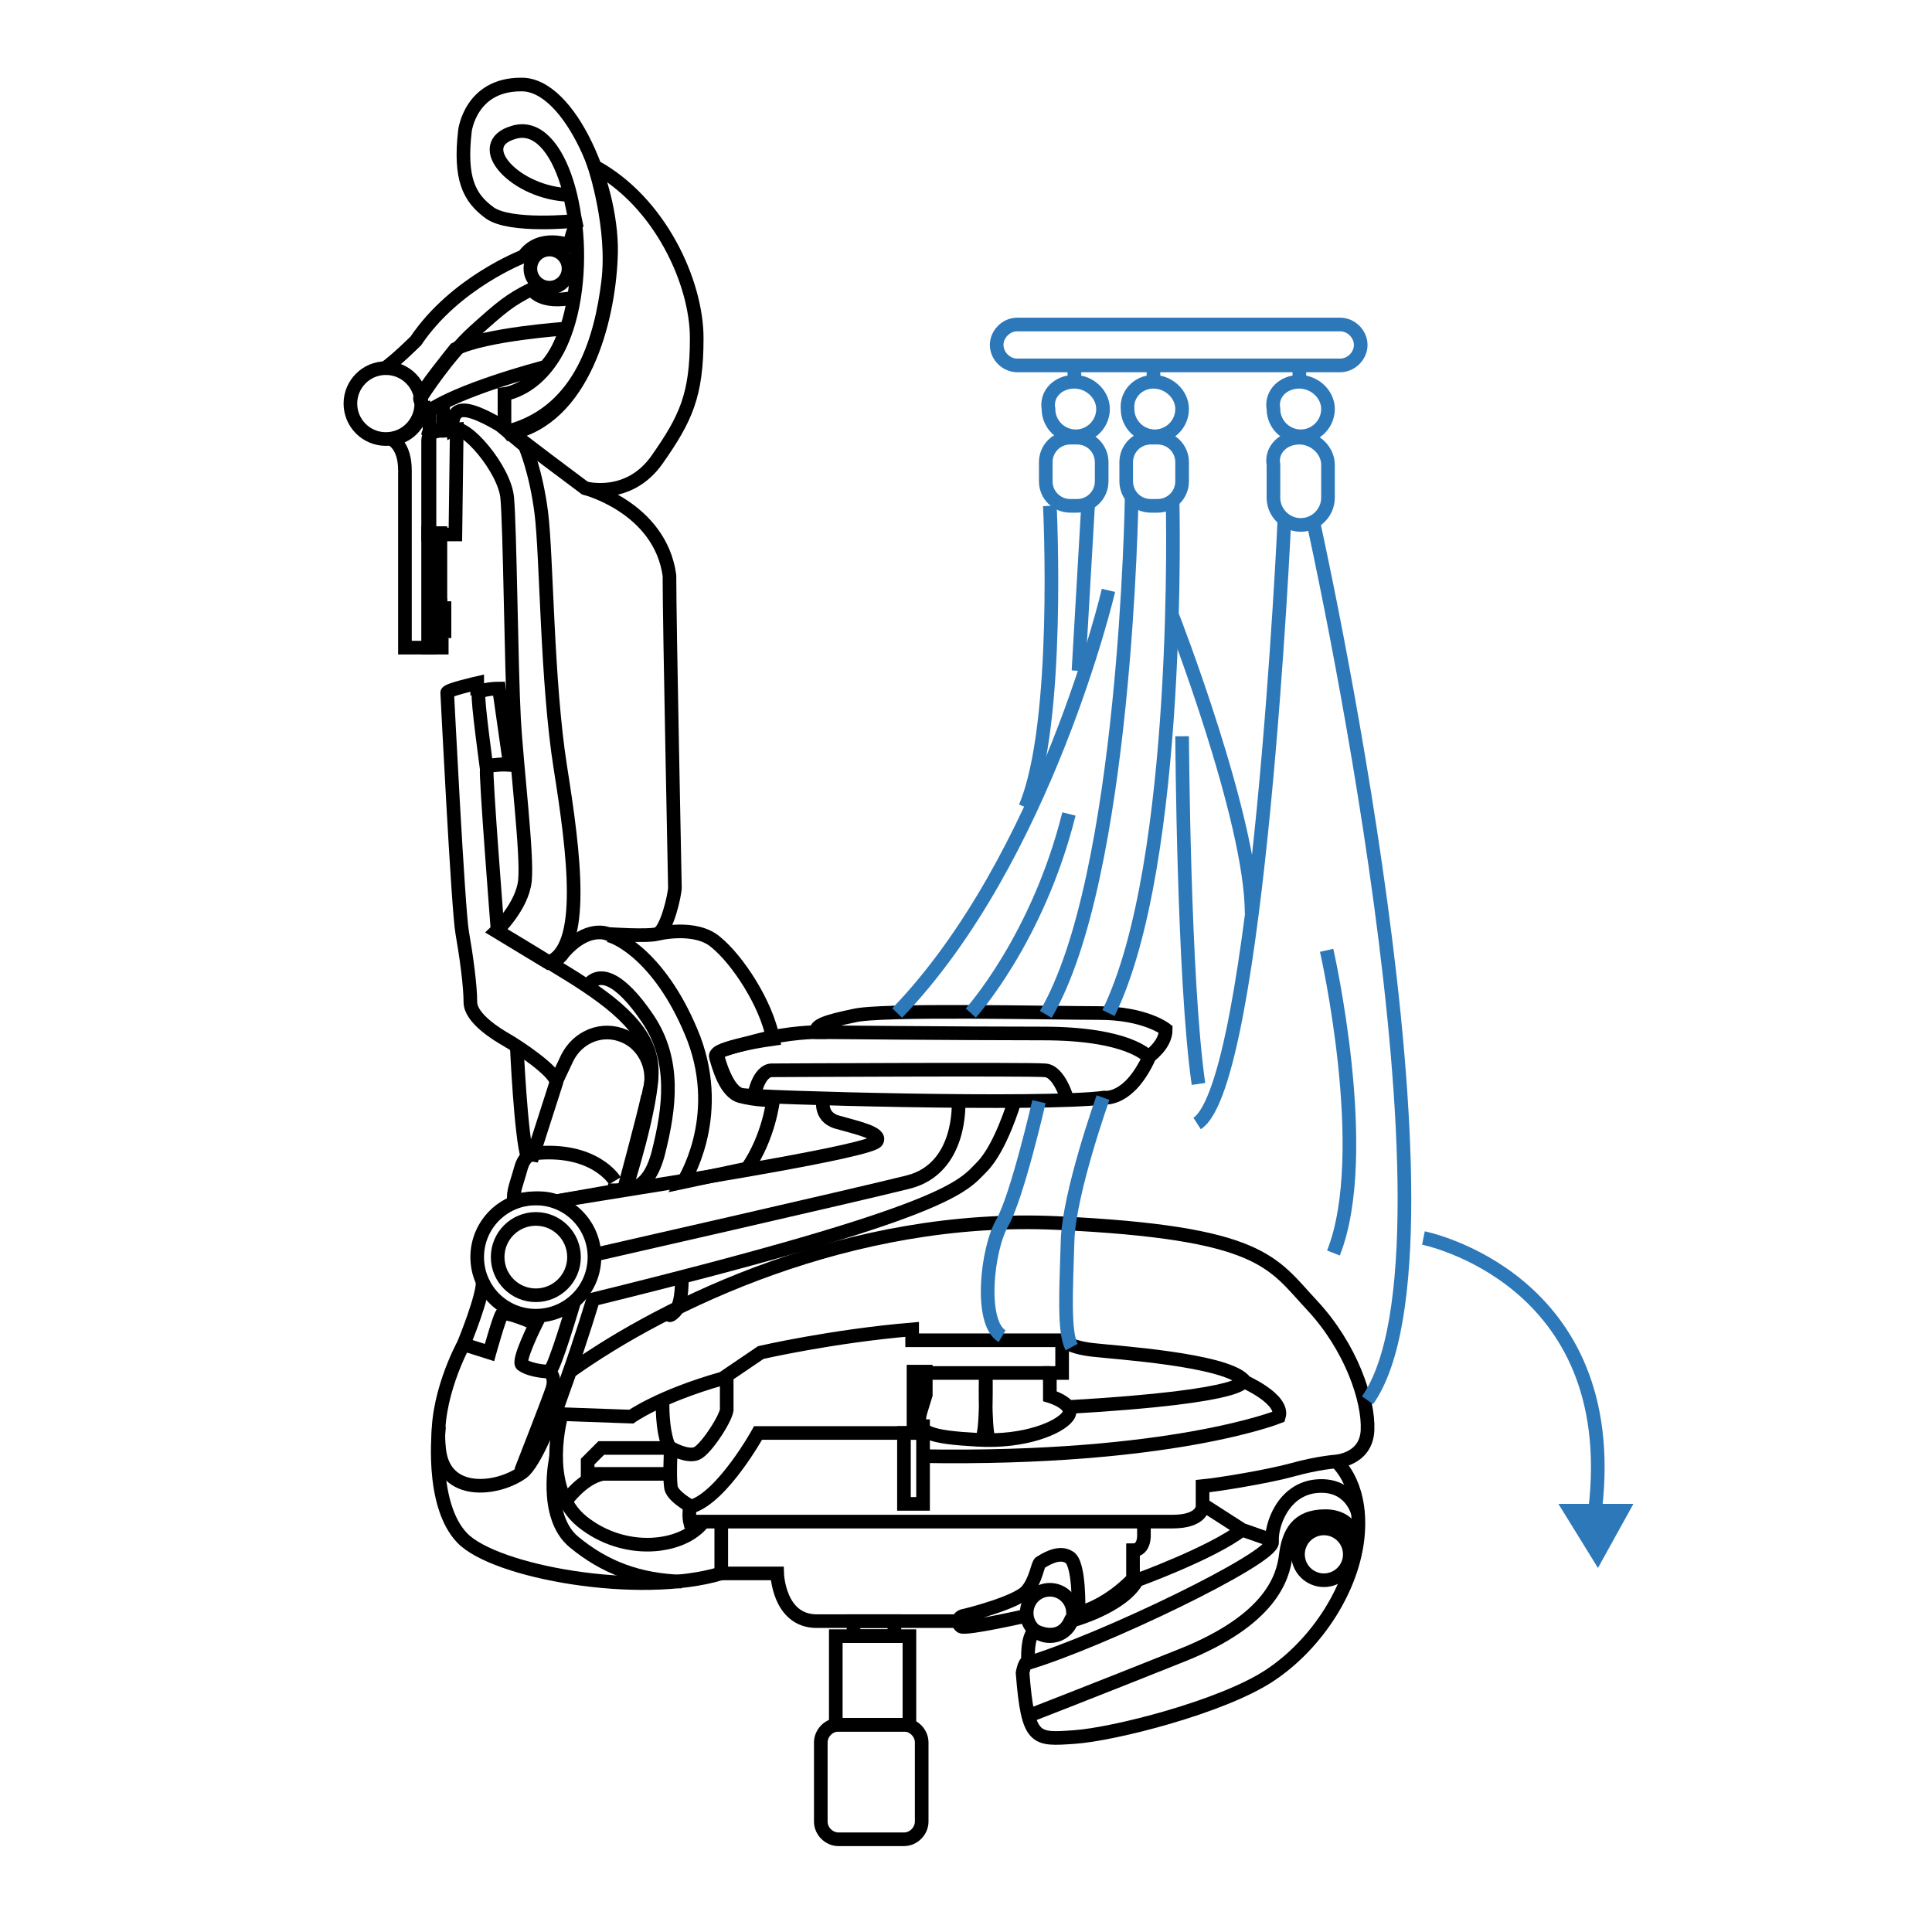 <svg xml:space="preserve" style="enable-background:new 0 0 141.7 141.7;" viewBox="0 0 141.7 141.7" y="0px" x="0px" xmlns:xlink="http://www.w3.org/1999/xlink" xmlns="http://www.w3.org/2000/svg" id="_图层_1" version="1.1">
<style type="text/css">
	.st0{fill:none;stroke:#000000;stroke-miterlimit:10;}
	.st1{fill:none;stroke:#2C78B9;stroke-miterlimit:10;}
	.st2{fill:#2C78B9;}
</style>
<path d="M34.1,9.6c0,0,0.4-3.4,4.1-3.4c3.6-0.1,6.9,7.7,6.6,12.8c-0.2,4.5-2,11.7-7.4,12.8L37,31.3v-2.4
	c0,0,3.8-0.4,5-6.5c1.2-6.1-0.9-13.7-4.3-12.7c-3.2,0.9,0.1,4.5,4.1,4.6l0.4,1.9c0,0-4.8,0.5-6.3-0.6S33.7,13.1,34.1,9.6L34.1,9.6z" class="st0"></path>
<path d="M42.9,35.8c0,0,3.2,0.9,5.3-2.1c2.1-3,2.9-4.7,2.9-8.9c0-4.1-2.7-10-7.5-12.6c0,0,1.5,4.5,1,8.5
	s-1.9,9.4-7.2,10.9C37.4,31.7,42.9,35.8,42.9,35.8z" class="st0"></path>
<path d="M30.9,29.1c0,0,1.9-3,3.9-4.8c2-1.8,2.6-2.3,4.2-3.1c0,0,0.6,1.2,3.2,0.6" class="st0"></path>
<path d="M42.2,16.6c0,0-0.3,0.6-0.4,1.4c0,0-2.2-0.9-3.4,0.8c0,0-5,1.9-7.9,6.2c0,0-1.5,1.5-2.4,2.1" class="st0"></path>
<circle r="1.4" cy="19.7" cx="40.3" class="st0"></circle>
<circle r="2.6" cy="29.6" cx="28.3" class="st0"></circle>
<path d="M41.5,24.1c0,0-5.9,0.4-8.1,1.5c0,0-2.6,3.2-2.6,3.6c0,0.4,0.6,1,0.6,1s1.6-1.4,8.6-3.3
	C40.1,26.8,41,25.9,41.5,24.1L41.5,24.1z" class="st0"></path>
<path d="M28.7,32.2c0,0,1,0.4,1,2.3c0,1.9,0,13,0,13h1.8V30.2c0,0-0.5-0.6-0.5-0.8c0,0,0,0.4-0.1,0.9
	C30.8,30.7,30.3,32,28.7,32.2L28.7,32.2z" class="st0"></path>
<path d="M31.4,31.9c0-0.4,1.1-0.4,1.1-0.4v-2" class="st0"></path>
<path d="M33.5,31.5l-1,0.1c0,0-1.1-0.1-1.1,0.7v6.9h2L33.5,31.5L33.5,31.5z" class="st0"></path>
<polygon points="32.4,47.5 31.4,47.5 31.4,39.1 32.3,39.1 32.3,47.3 32.4,47.3" class="st0"></polygon>
<rect height="1.5" width="0.6" class="st0" y="44.4" x="31.7"></rect>
<rect height="1.7" width="0.3" class="st0" y="44.6" x="32.3"></rect>
<path d="M33.2,31.5c0,0-0.2-1.3,0.7-1.4c0.9-0.1,2.8,1.1,2.8,1.1l1.8,1.5c0,0,0.8,1.8,1.2,4.9
	c0.4,3.2,0.4,12.4,1.4,18.7s1.9,13.3-0.9,14.3l-3.8-2.3c0,0,1.9-1.8,2.1-3.7c0.2-1.9-0.6-8.3-0.8-11.9c-0.2-3.6-0.3-14.1-0.5-16.2
	S34.1,31,33.2,31.5L33.2,31.5z" class="st0"></path>
<path d="M42.9,35.8c0,0,5.5,1.4,6.2,6.4c0,3.7,0.4,22.4,0.4,22.9s-0.6,3.2-1.3,3.4c-0.7,0.2-3.6,0-3.6,0
	s-1.5-0.7-3.3,1.4c0,0-0.3,0.5-0.9,0.7" class="st0"></path>
<path d="M38,56.1c0,0-2.2-0.2-2.3,0.3c-0.1,0.4,0.8,11.9,0.8,11.9s1.2,0.7,5.1,3.1s6.1,4.4,6.2,7
	c0.1,2.6-1.9,8.8-1.9,8.8l-5.1,0.9c-1.3-0.5-3.1,0-3.1,0c-0.1-0.7,0.2-1.3,0.5-2.4s0.9-1,0.9-1l1.7-5.3c0-0.8-2.9-2.7-3.6-3.1
	c-0.7-0.4-2.7-1.6-2.7-2.8c0-1.2-0.3-3.4-0.6-5.1c-0.3-1.6-1.1-17.6-1.1-17.6c0-0.2,2.2-0.7,2.2-0.7s0,0.6,0,0.9" class="st0"></path>
<path d="M36.6,50.5c0,0-1.4,0-1.5,0.4c-0.1,0.4,0.6,5.5,0.6,5.5s-0.1-0.4,1.7-0.3L36.6,50.5L36.6,50.5z" class="st0"></path>
<path d="M45.1,86.6c0,0-1.5-2.5-6-2" class="st0"></path>
<line y2="87.3" x2="45.1" y1="86.8" x1="45.1" class="st0"></line>
<path d="M40.8,79.3l0.8-1.7c0.8-1.6,2.6-2.3,4.2-1.6l0,0c1.4,0.6,2.2,2.2,1.9,3.7c-0.1,0.3-0.1,0.6-0.2,0.8
	c-0.3,1.4-1.7,6.6-1.7,6.6s1.7,0.6,2.5-2.6c0.8-3.2,1.3-6.7-0.8-9.8s-3.6-3.5-4.4-2.4" class="st0"></path>
<path d="M37.9,76.7c0,0,0.3,6.7,0.8,8.2" class="st0"></path>
<path d="M48.2,68.5c0,0,2.8-0.7,4.3,0.6c1.6,1.3,3.7,4.5,4.2,7.1c0,0-4.4,0.6-4.2,1.3c0.2,0.7,0.7,2.6,1.8,2.9
	c1.1,0.3,2.4,0.3,2.4,0.3s-0.3,2.7-1.9,5l-4.7,1c0,0,3-4.6,0.8-10.5c-2.3-5.9-5.6-7.5-6.3-7.6" class="st0"></path>
<path d="M85.5,75.5c0,0-1.5-1.2-4.9-1.2s-16.1-0.3-18,0.2c-1.9,0.4-2.9,0.7-2.7,1.2c0,0-2,0-4.3,0.6s-3.1,0.8-3,1.1
	c0.1,0.3,0.7,2.7,1.8,2.9c1.1,0.2,22.2,0.8,26.6,0.2c0,0,1.8,0.3,3.3-3C84.2,77.5,85.5,76.7,85.5,75.5z" class="st0"></path>
<path d="M84.2,77.5c0,0-1.4-1.7-7.7-1.7s-16.7-0.1-16.7-0.1" class="st0"></path>
<path d="M78.3,80.7c0,0-0.6-2.2-1.7-2.2c-1.1-0.1-20,0-20,0s-0.9-0.1-1.3,1.9" class="st0"></path>
<path d="M74.4,80.8c0,0-1,3.4-2.4,4.8s-2.1,3.2-28.5,9.7c0,0-3.4,11.4-5.2,12.7s-5.8,1.8-6.1-1.8
	c-0.4-3.6,1.8-7.6,1.8-7.6s1.5-3.6,1.4-4.7" class="st0"></path>
<circle r="4.3" cy="92.2" cx="39.3" class="st0"></circle>
<circle r="2.8" cy="92.2" cx="39.3" class="st0"></circle>
<path d="M60.4,80.5c0,0-0.4,1.4,1,1.8s3.3,0.8,2.9,1.4c-0.4,0.7-14.2,2.9-14.2,2.9l-9.3,1.5" class="st0"></path>
<path d="M70.3,80.8c0,0,0.3,4.9-3.7,5.9s-22.9,5.3-22.9,5.3" class="st0"></path>
<path d="M50,93.6c0,0,0.1,2-0.5,2.6c-0.6,0.6-0.4,0-0.4,0" class="st0"></path>
<path d="M78.3,103.2c13.9-0.8,12.9-2,12.9-2c-1.5-1.5-9.4-2-11.1-2.2c-1.7-0.2-2.1-0.7-2.1-0.7H66.9v-0.8
	c-5.9,0.5-11.1,1.7-11.1,1.7l-2.8,1.9c-4.6,1.3-6.7,2.8-6.7,2.8l-5.6-0.2l1.1-3.1c7-5,20.6-11.6,35.7-10.9s15.8,2.9,18.7,6
	s4.2,7,4.1,9.2c-0.1,2.2-2.4,2.3-2.4,2.3s-1.3,0.1-3.1,0.6s-5.5,1.1-6.6,1.2v1.5c0,0,0,1.1-2.2,1.1s-35.4,0-35.4,0s-0.1-0.4,0-1.1" class="st0"></path>
<path d="M77.9,98.4v2.3H77v1.7c0,0,2,0.6,1.3,1.5c-0.6,0.8-3.1,1.9-6.6,1.7s-4.6-0.5-4.2-2l0.4-1.3l0-1.7h-0.9v4.5H55.6
	c0,0-2.6,4.7-4.9,5.4c0,0-1.5-0.8-1.5-1.5c-0.1-0.7,0-2.8,0-2.8s1.2,0.7,1.9,0.4s2.3-2.8,2.2-3.3c0-0.5,0-2.3,0-2.3" class="st0"></path>
<path d="M91.2,101.3c0,0,3,1.3,2.6,2.6c0,0-7.9,3.2-26.2,2.9" class="st0"></path>
<polygon points="67.7,110.3 67.7,104.6 67.1,104.6 67.1,105.1 66.3,105.1 66.3,110.3" class="st0"></polygon>
<path d="M48.6,102.7c0,0-0.1,2.2,0.5,3.5h-5l-1,1v0.9h6" class="st0"></path>
<path d="M32.2,104.6c0,0-0.7,5.7,1.7,8.2c2.4,2.5,13,4.4,19,2.6v-3.8" class="st0"></path>
<path d="M41.2,103.7c0,0-1.6,5.4,1.5,7.9s7.4,2,8.9,0" class="st0"></path>
<path d="M41.5,110.1c0,0,1.2-1.7,2.7-2" class="st0"></path>
<path d="M40.8,106.8c0,0-1,4.4,1.3,6.3c2.3,1.9,4.8,2.8,7.9,2.9" class="st0"></path>
<path d="M42.1,95.5c0,0-1.4,4.8-1.8,5.1c0,0,0.5,0.4,0.2,1.3s-2.3,6-2.3,6" class="st0"></path>
<path d="M34,98.6l1.9,0.6c0,0,0.7-2.5,0.9-2.8c0.3-0.3,2.5,0.7,2.5,0.7s-1.4,2.8-1,3c0.4,0.3,1.3,0.5,2.1,0.5" class="st0"></path>
<path d="M93.1,112.9l-2-0.7l-2.8-1.8l2.8,1.8c-2.2,1.7-7.7,3.7-7.7,3.7c-1.1,2-4.9,3-4.9,3c-0.8,1.7-2.6,0.7-2.6,0.7
	c-0.6,0.4-0.5,2.2-0.5,2.2c-0.3,0.2-0.4,0.9-0.4,0.9c0.4,5,0.9,4.9,3.8,4.7s10.8-2.2,14.3-4.5c3.5-2.3,6.2-6.5,6.5-10.4
	c0.3-3.9-1.7-5.4-1.7-5.4" class="st0"></path>
<path d="M99.6,111c0,0-0.5-2.2-3-2c-2.5,0.2-3.4,2.9-3.3,4.1c0.1,1.2-12.6,7.3-18,8.9" class="st0"></path>
<circle r="1.9" cy="114" cx="97.1" class="st0"></circle>
<path d="M99.5,113.1c0,0-0.2-1.9-2.3-1.9s-2.7,1.3-2.9,2.9c-0.2,1.6-1.1,4.7-7.6,7.3c-6.5,2.6-11.4,4.5-11.4,4.5" class="st0"></path>
<path d="M83.9,111.6v0.9c0,0,0.1,1.2-0.8,1.2v2.1c0,0-1.9,2.1-4.4,2.6" class="st0"></path>
<circle r="1.7" cy="118.3" cx="77" class="st0"></circle>
<path d="M75.3,118.5c0,0-4.4,1-4.8,0.8c-0.3-0.2-0.3-0.7,0.2-0.8c0.5-0.1,3.9-1,4.6-1.8s0.8-2,1-2.1
	c0.2-0.1,1.3-0.9,2.1-0.4c0.8,0.4,0.7,3.9,0.7,3.9" class="st0"></path>
<path d="M52.8,115.4H57c0,0,0.1,3.5,2.9,3.5c2.8,0,10.5,0,10.5,0" class="st0"></path>
<rect height="1.1" width="3" class="st0" y="118.9" x="62.6"></rect>
<rect height="6.5" width="5.4" class="st0" y="120" x="61.3"></rect>
<line y2="100.7" x2="68" y1="100.7" x1="77" class="st0"></line>
<path d="M72,105.5c0.4-0.3,0.3-4.8,0.3-4.8s-0.1,3.9,0.2,4.8" class="st0"></path>
<path d="M61.5,126.5h4.8c0.7,0,1.3,0.6,1.3,1.3v5.8c0,0.7-0.6,1.3-1.3,1.3h-4.8c-0.7,0-1.3-0.6-1.3-1.3v-5.8
	C60.2,127.1,60.8,126.5,61.5,126.5z" class="st0"></path>
<path d="M74.6,23.8h23.7c0.8,0,1.5,0.7,1.5,1.5v0c0,0.8-0.7,1.5-1.5,1.5H74.6c-0.8,0-1.5-0.7-1.5-1.5v0
	C73.1,24.5,73.8,23.8,74.6,23.8z" class="st1"></path>
<path d="M95.3,28L95.3,28c1.1,0,2.1,0.9,2.1,2v0c0,1.1-0.9,2-2,2h0c-1.1,0-2-0.9-2-2v0C93.2,28.9,94.1,28,95.3,28z" class="st1"></path>
<path d="M95.3,32.1L95.3,32.1c1.1,0,2.1,0.9,2.1,2v2.4c0,1.1-0.9,2-2,2h0c-1.1,0-2-0.9-2-2v-2.4
	C93.2,33,94.1,32.1,95.3,32.1z" class="st1"></path>
<line y2="28" x2="95.3" y1="26.8" x1="95.3" class="st1"></line>
<path d="M84.6,28L84.6,28c1.1,0,2.1,0.9,2.1,2v0c0,1.1-0.9,2-2,2h0c-1.1,0-2-0.9-2-2v0C82.6,28.9,83.5,28,84.6,28z" class="st1"></path>
<path d="M84.4,32.1h0.5c1,0,1.8,0.8,1.8,1.8v1.4c0,1-0.8,1.8-1.8,1.8h-0.5c-1,0-1.8-0.8-1.8-1.8v-1.4
	C82.6,32.9,83.4,32.1,84.4,32.1z" class="st1"></path>
<line y2="28" x2="84.6" y1="26.8" x1="84.6" class="st1"></line>
<path d="M78.8,28L78.8,28c1.1,0,2.1,0.9,2.1,2v0c0,1.1-0.9,2-2,2h0c-1.1,0-2-0.9-2-2v0C76.7,28.9,77.6,28,78.8,28z" class="st1"></path>
<path d="M78.5,32.1H79c1,0,1.8,0.8,1.8,1.8v1.4c0,1-0.8,1.8-1.8,1.8h-0.5c-1,0-1.8-0.8-1.8-1.8v-1.4
	C76.7,32.9,77.5,32.1,78.5,32.1z" class="st1"></path>
<line y2="28" x2="78.8" y1="26.8" x1="78.8" class="st1"></line>
<path d="M96.3,38.2c0,0,11.9,53.3,4,64.5" class="st1"></path>
<path d="M77,37.1c0,0,0.8,16-1.8,22.1" class="st1"></path>
<line y2="49.2" x2="79.1" y1="37.1" x1="79.8" class="st1"></line>
<path d="M81.3,43.3c0,0-4.6,19.7-15.5,31" class="st1"></path>
<path d="M71.2,74.3c0,0,4.9-5.4,7.2-14.6" class="st1"></path>
<path d="M83,36.5c0,0-0.4,27.9-6.3,37.9" class="st1"></path>
<path d="M86,36.7c0,0,0.7,26.6-4.7,37.6" class="st1"></path>
<path d="M76.2,80.8c0,0-1.6,7-2.7,8.9c-1.1,1.9-1.7,7.3,0,8.3" class="st1"></path>
<path d="M80.9,80.5c0,0-2.5,7-2.6,10.5s-0.3,6.7,0.3,7.8" class="st1"></path>
<path d="M86,45.2c0,0,5.8,14.9,5.8,21.8" class="st1"></path>
<path d="M94.2,38.2c0,0-1.9,41.3-6.4,44.2" class="st1"></path>
<path d="M86.7,54c0,0,0.1,17.9,1.2,25.5" class="st1"></path>
<path d="M97.3,69.7c0,0,3.4,14.9,0.5,22.2" class="st1"></path>
<path d="M104.4,90.8c0,0,14.6,2.9,12.6,19.9" class="st1"></path>
<polygon points="114.3,110.3 119.8,110.3 117.2,115" class="st2"></polygon>
</svg>
